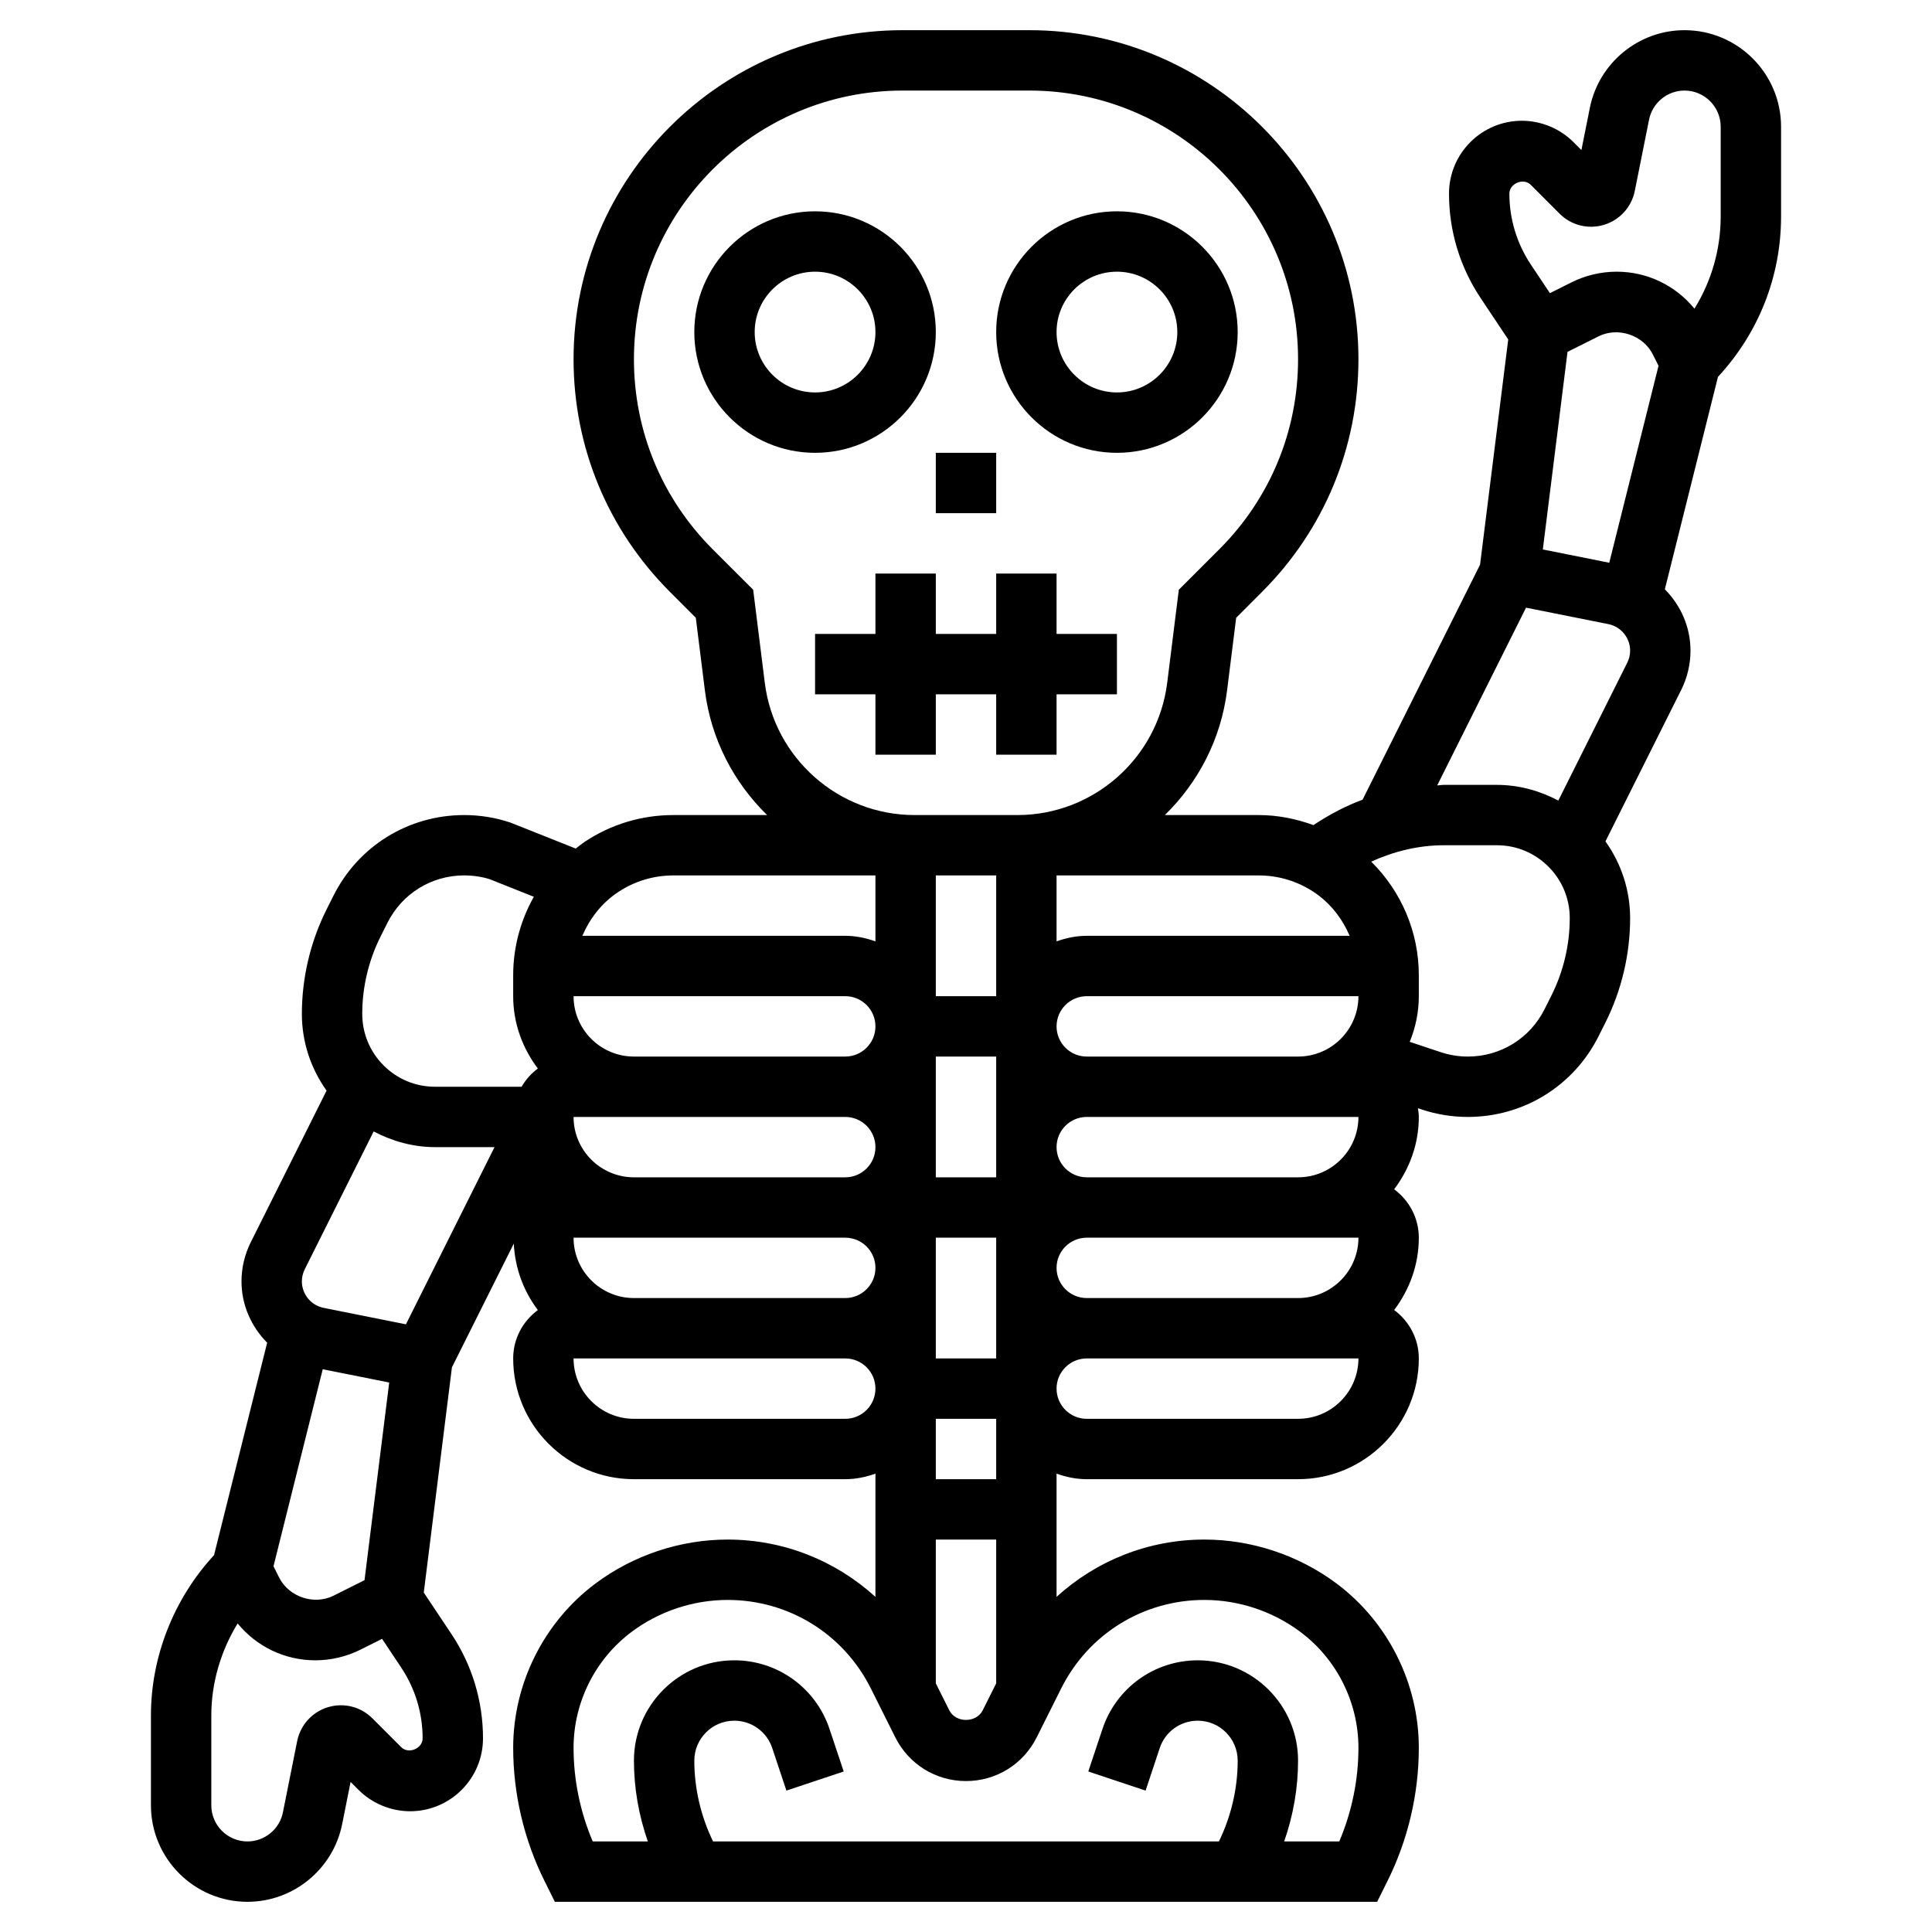 <svg id="_x33_0" enable-background="new 0 0 64 64" height="512" viewBox="0 0 64 64" width="512" xmlns="http://www.w3.org/2000/svg"><g><path d="m31 11c0-2.206-1.794-4-4-4s-4 1.794-4 4 1.794 4 4 4 4-1.794 4-4zm-6 0c0-1.103.897-2 2-2s2 .897 2 2-.897 2-2 2-2-.897-2-2z"/><path d="m37 15c2.206 0 4-1.794 4-4s-1.794-4-4-4-4 1.794-4 4 1.794 4 4 4zm0-6c1.103 0 2 .897 2 2s-.897 2-2 2-2-.897-2-2 .897-2 2-2z"/><path d="m31 15h2v2h-2z"/><path d="m35 25v-2h2v-2h-2v-2h-2v2h-2v-2h-2v2h-2v2h2v2h2v-2h2v2z"/><path d="m59 7.171v-2.973c0-1.763-1.435-3.198-3.198-3.198-1.519 0-2.837 1.081-3.136 2.571l-.28 1.4-.264-.264c-.449-.449-1.071-.707-1.708-.707-1.331 0-2.414 1.083-2.414 2.414 0 1.236.362 2.433 1.048 3.46l.914 1.371-.933 7.461-3.892 7.785c-.575.211-1.116.502-1.628.842-.579-.211-1.187-.333-1.812-.333h-3.11c1.101-1.075 1.859-2.508 2.062-4.132l.301-2.404.857-.858c2.059-2.058 3.193-4.795 3.193-7.707 0-6.009-4.89-10.899-10.899-10.899h-4.201c-6.01 0-10.9 4.89-10.9 10.899 0 2.912 1.134 5.648 3.192 7.707l.857.858.301 2.404c.203 1.624.961 3.057 2.062 4.132h-3.11c-1.05 0-2.067.308-2.941.891-.101.068-.193.145-.288.219l-2.164-.861c-.494-.166-1.01-.249-1.533-.249-1.847 0-3.507 1.026-4.333 2.678l-.229.457c-.533 1.066-.814 2.26-.814 3.451 0 .926.292 1.803.818 2.543l-2.512 5.024c-.201.4-.306.847-.306 1.294 0 .785.326 1.503.85 2.032l-1.76 7.038c-1.327 1.437-2.09 3.352-2.09 5.311v2.974c0 1.763 1.435 3.198 3.198 3.198 1.519 0 2.837-1.081 3.136-2.57l.28-1.401.265.265c.449.448 1.071.706 1.707.706 1.331 0 2.414-1.083 2.414-2.414 0-1.236-.362-2.433-1.048-3.46l-.914-1.371.933-7.461 2.049-4.097c.041.825.329 1.58.797 2.2-.493.364-.817.944-.817 1.603 0 2.206 1.794 4 4 4h7c.352 0 .686-.072 1-.184v4.082c-1.318-1.198-3.04-1.898-4.897-1.898-1.571 0-3.128.52-4.384 1.461-1.702 1.275-2.719 3.308-2.719 5.436 0 1.529.361 3.062 1.045 4.427l.335.676h27.24l.334-.673c.685-1.368 1.046-2.9 1.046-4.43 0-2.129-1.017-4.161-2.718-5.436-1.257-.941-2.813-1.461-4.385-1.461-1.857 0-3.58.7-4.897 1.898v-4.082c.314.112.648.184 1 .184h7c2.206 0 4-1.794 4-4 0-.659-.324-1.239-.817-1.604.506-.67.817-1.494.817-2.396 0-.659-.324-1.239-.817-1.604.506-.67.817-1.494.817-2.396 0-.099-.015-.194-.029-.289l.12.04c.494.165 1.01.249 1.533.249 1.846 0 3.507-1.026 4.333-2.678l.229-.457c.533-1.066.814-2.26.814-3.451 0-.926-.292-1.803-.817-2.543l2.512-5.023c.2-.4.305-.848.305-1.295 0-.784-.326-1.503-.85-2.031l1.76-7.038c1.345-1.452 2.09-3.323 2.09-5.313zm-8.293-1.05.956.957c.384.385.945.528 1.47.37.522-.157.914-.587 1.022-1.124l.472-2.36c.112-.559.606-.964 1.175-.964.661 0 1.198.538 1.198 1.198v2.973c0 1.096-.307 2.144-.869 3.054-.626-.766-1.558-1.225-2.578-1.225-.516 0-1.032.122-1.494.353l-.716.358-.631-.946c-.466-.699-.712-1.511-.712-2.351 0-.338.468-.531.707-.293zm2.602 12.521-2.201-.44.818-6.546 1.027-.514c.644-.323 1.479-.042 1.8.6l.188.375zm-8.309 18.358c0 1.103-.897 2-2 2h-7c-.552 0-1-.448-1-1s.448-1 1-1zm0 4c0 1.103-.897 2-2 2h-7c-.552 0-1-.448-1-1s.448-1 1-1zm-14 10h2v4.763l-.447.894c-.211.424-.895.423-1.105.001l-.448-.894zm0-2v-2h2v2zm-12-8h9c.552 0 1 .448 1 1s-.448 1-1 1h-7c-1.103 0-2-.897-2-2zm9-8c.552 0 1 .448 1 1s-.448 1-1 1h-7c-1.103 0-2-.897-2-2zm-9 4h9c.552 0 1 .448 1 1s-.448 1-1 1h-7c-1.103 0-2-.897-2-2zm14 2h-2v-4h2zm-2 2h2v4h-2zm2-8h-2v-4h2zm10 2h-7c-.552 0-1-.448-1-1s.448-1 1-1h9c0 1.103-.897 2-2 2zm.529-5.445c.539.359.931.869 1.18 1.445h-8.709c-.352 0-.686.072-1 .184v-2.184h6.697c.655 0 1.287.192 1.832.555zm-18.194-6.935-.385-3.084-1.344-1.343c-1.68-1.682-2.606-3.917-2.606-6.294 0-4.907 3.992-8.899 8.899-8.899h4.201c4.908 0 8.9 3.992 8.9 8.899 0 2.377-.926 4.612-2.606 6.293l-1.344 1.343-.385 3.084c-.312 2.498-2.446 4.381-4.962 4.381h-3.406c-2.516 0-4.65-1.883-4.962-4.38zm-4.864 6.935c.545-.363 1.177-.555 1.832-.555h6.697v2.184c-.314-.112-.648-.184-1-.184h-8.709c.249-.576.64-1.086 1.18-1.445zm-7.867 1.474.229-.457c.485-.97 1.46-1.573 2.544-1.573.307 0 .609.049.846.126l1.461.582c-.44.782-.684 1.67-.684 2.596v.697c0 .902.311 1.726.817 2.396-.219.162-.401.367-.539.604h-2.864c-.645 0-1.251-.251-1.707-.707s-.707-1.063-.707-1.707c0-.883.209-1.767.604-2.557zm-2.509 11.018 2.283-4.566c.624.327 1.312.519 2.036.519h1.968l-2.935 5.87-2.729-.546c-.416-.083-.718-.452-.718-.877 0-.137.033-.276.095-.4zm.596 3.311 2.202.44-.818 6.547-1.026.514c-.646.322-1.48.042-1.801-.599l-.188-.376zm2.602 12.521-.957-.957c-.385-.385-.945-.528-1.471-.369-.521.157-.912.587-1.021 1.123l-.472 2.361c-.111.558-.605.963-1.174.963-.661 0-1.198-.537-1.198-1.198v-2.974c0-1.078.313-2.137.872-3.049.625.763 1.556 1.221 2.575 1.221.515 0 1.031-.122 1.494-.353l.716-.358.63.946c.467.699.713 1.511.713 2.351 0 .338-.469.531-.707.293zm14.707-10.879h-7c-1.103 0-2-.897-2-2h9c.552 0 1 .448 1 1s-.448 1-1 1zm11.897 6c1.141 0 2.271.377 3.185 1.063 1.201.899 1.918 2.333 1.918 3.834 0 1.061-.218 2.123-.635 3.103h-1.825c.3-.859.46-1.768.46-2.676 0-1.833-1.491-3.324-3.324-3.324-1.434 0-2.701.914-3.155 2.273l-.47 1.41 1.898.633.469-1.41c.181-.542.686-.906 1.258-.906.73 0 1.324.594 1.324 1.324 0 .922-.217 1.846-.622 2.676h-16.757c-.404-.831-.621-1.754-.621-2.676 0-.73.594-1.324 1.324-1.324.571 0 1.077.364 1.257.906l.47 1.41 1.898-.633-.471-1.41c-.453-1.359-1.72-2.273-3.154-2.273-1.833 0-3.324 1.491-3.324 3.324 0 .908.16 1.816.46 2.676h-1.825c-.416-.978-.635-2.041-.635-3.103 0-1.502.717-2.936 1.919-3.836.912-.684 2.043-1.061 3.184-1.061 2.022 0 3.842 1.124 4.746 2.934l.81 1.62c.446.891 1.344 1.446 2.341 1.446s1.895-.555 2.342-1.447l.81-1.619c.904-1.81 2.723-2.934 4.745-2.934zm3.103-6h-7c-.552 0-1-.448-1-1s.448-1 1-1h9c0 1.103-.897 2-2 2zm8.396-14.029-.229.457c-.484.969-1.459 1.572-2.543 1.572-.307 0-.609-.049-.899-.146l-1.026-.342c.191-.467.301-.976.301-1.512v-.697c0-1.432-.581-2.775-1.577-3.76.754-.343 1.571-.543 2.405-.543h1.758c.645 0 1.251.251 1.707.708.456.455.707 1.061.707 1.706 0 .883-.209 1.767-.604 2.557zm2.509-11.018-2.283 4.566c-.623-.327-1.312-.519-2.036-.519h-1.758c-.074 0-.145.016-.219.018l2.943-5.888 2.729.545c.416.084.719.453.719.878 0 .138-.032.276-.095.4z"/></g></svg>